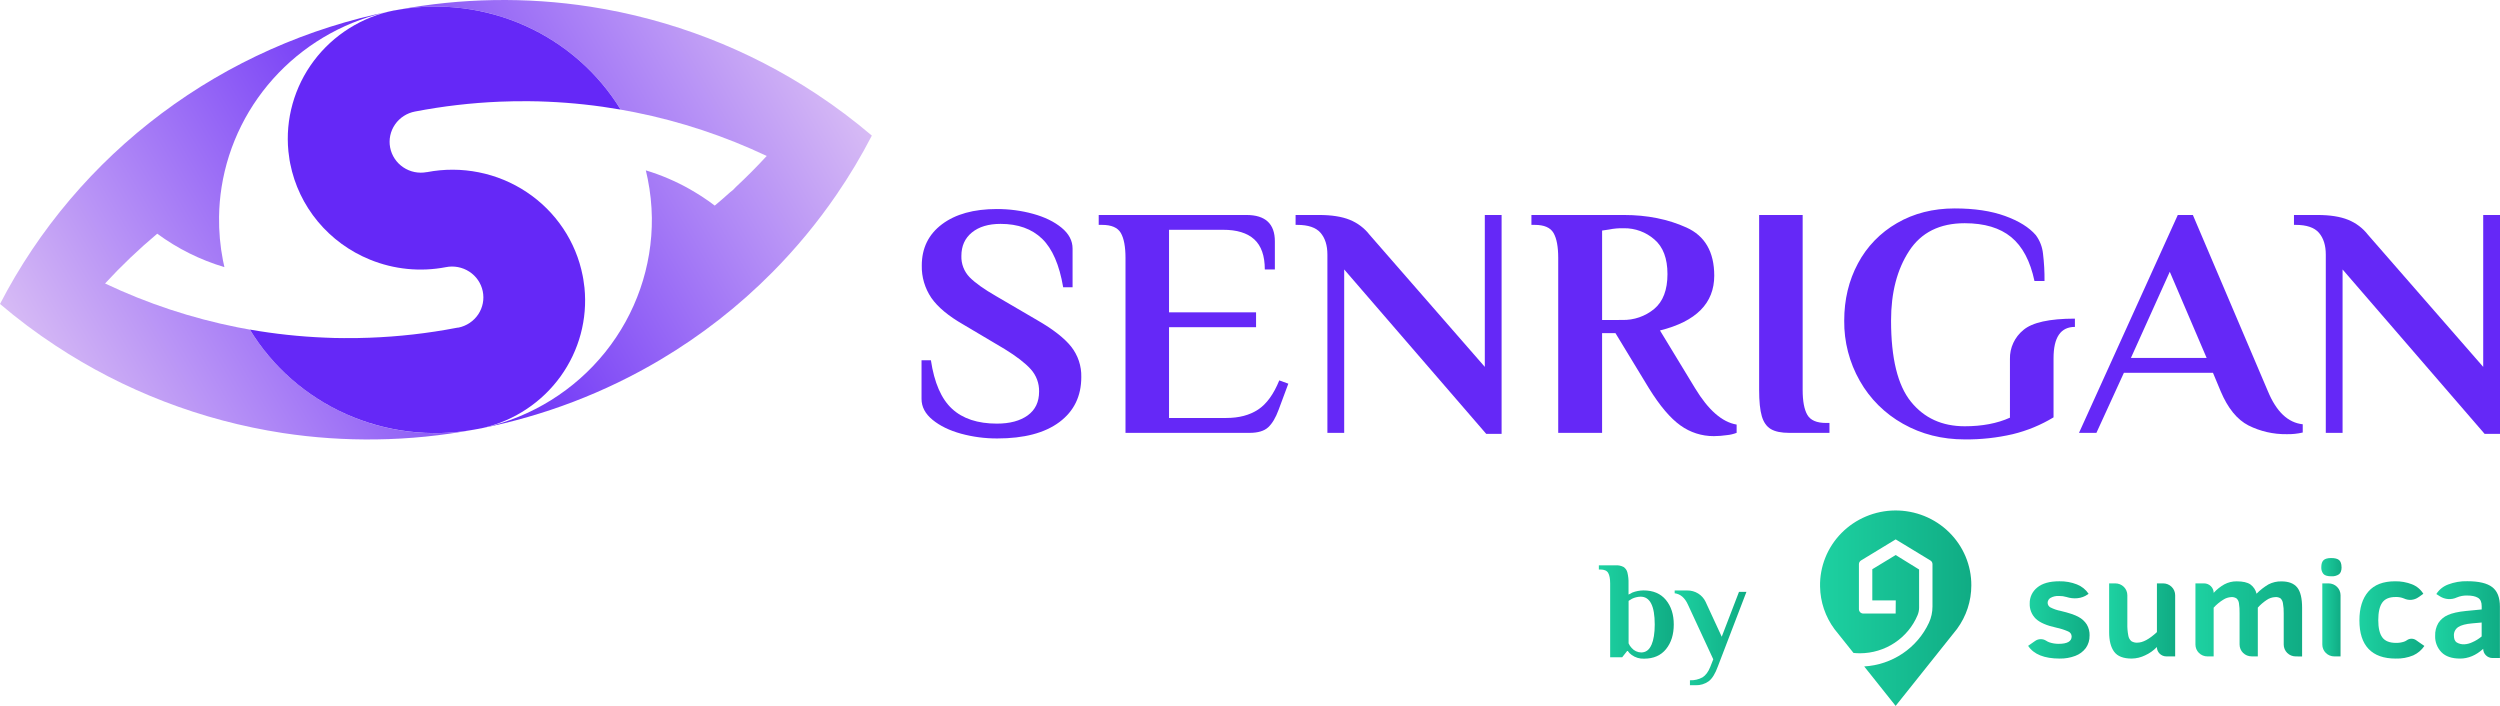 <svg width="170" height="48" viewBox="0 0 170 48" fill="none" xmlns="http://www.w3.org/2000/svg">
<g clip-path="url(#clip0_3526_27173)">
<path d="M26.91 0.694L26.841 0.707C26.85 0.705 26.859 0.702 26.868 0.701L26.91 0.694Z" fill="url(#paint0_linear_3526_27173)"/>
<path d="M26.91 0.694L26.841 0.707C26.85 0.705 26.859 0.702 26.868 0.701L26.91 0.694Z" fill="url(#paint1_linear_3526_27173)"/>
<path d="M25.294 28.817C21.82 27.764 18.863 25.484 16.989 22.414C16.712 22.365 16.436 22.314 16.159 22.259C13.04 21.639 10.011 20.637 7.144 19.277C8.251 18.075 9.437 16.944 10.692 15.891C12.069 16.906 13.615 17.675 15.26 18.165C15.226 18.016 15.194 17.867 15.163 17.717C14.971 16.735 14.881 15.736 14.896 14.735C14.905 14.059 14.963 13.384 15.069 12.716C15.531 9.801 16.884 7.094 18.947 4.956C21.01 2.818 23.686 1.351 26.616 0.751C20.944 1.88 15.604 4.258 10.995 7.707C6.386 11.156 2.627 15.588 0 20.67C1.2 21.691 2.463 22.638 3.782 23.505C8.428 26.571 13.699 28.598 19.224 29.445C21.332 29.765 23.463 29.911 25.595 29.88C27.825 29.849 30.048 29.627 32.239 29.215C29.925 29.635 27.543 29.499 25.294 28.817Z" fill="url(#paint2_linear_3526_27173)"/>
<path d="M55.504 6.382C50.882 3.333 45.643 1.311 40.149 0.456C37.971 0.118 35.767 -0.033 33.562 0.006C31.388 0.043 29.222 0.263 27.086 0.662L27.118 0.656C30.035 0.16 33.036 0.544 35.729 1.757C38.421 2.97 40.68 4.956 42.209 7.455C42.538 7.512 42.866 7.572 43.192 7.639C46.286 8.261 49.291 9.257 52.137 10.606C51.468 11.333 50.77 12.035 50.043 12.712C49.926 12.851 49.791 12.975 49.642 13.079C49.302 13.388 48.956 13.688 48.603 13.981C48.316 13.761 48.019 13.552 47.716 13.355C47.413 13.157 47.175 13.024 46.911 12.866C45.965 12.331 44.961 11.901 43.917 11.585C43.965 11.782 44.009 11.98 44.048 12.182C44.222 13.049 44.315 13.93 44.327 14.814C44.359 18.124 43.241 21.345 41.16 23.941C39.078 26.538 36.157 28.354 32.883 29.088C32.822 29.103 32.759 29.116 32.698 29.13C37.006 28.278 41.133 26.701 44.897 24.466C47.688 22.809 50.252 20.807 52.527 18.508C54.129 16.891 55.58 15.137 56.864 13.266C57.756 11.968 58.564 10.617 59.285 9.221C58.085 8.199 56.822 7.251 55.504 6.382Z" fill="url(#paint3_linear_3526_27173)"/>
<path d="M39.665 18.984C39.652 18.903 39.636 18.823 39.62 18.741C39.395 17.594 38.943 16.501 38.289 15.527C37.635 14.552 36.792 13.713 35.809 13.06C34.826 12.406 33.722 11.95 32.56 11.718C31.398 11.485 30.201 11.481 29.037 11.705H29.016C28.462 11.809 27.888 11.691 27.422 11.377C26.956 11.064 26.635 10.581 26.53 10.034C26.425 9.487 26.544 8.922 26.863 8.462C27.18 8.002 27.671 7.686 28.225 7.583C30.12 7.219 32.04 6.996 33.968 6.915C34.647 6.886 35.324 6.875 35.998 6.883C36.413 6.883 36.828 6.899 37.243 6.916C38.907 6.988 40.564 7.167 42.204 7.453C40.675 4.955 38.417 2.97 35.726 1.758C33.034 0.545 30.034 0.161 27.118 0.656L27.086 0.662L26.982 0.681L26.913 0.694L26.844 0.707H26.83H26.815H26.806C24.617 1.145 22.669 2.367 21.34 4.137C20.012 5.907 19.395 8.1 19.611 10.292C19.631 10.489 19.657 10.687 19.69 10.884C19.704 10.963 19.719 11.044 19.735 11.125C20.02 12.571 20.666 13.925 21.613 15.065C22.56 16.204 23.779 17.095 25.161 17.656C26.79 18.322 28.581 18.5 30.312 18.168C30.865 18.056 31.44 18.165 31.912 18.471C32.383 18.776 32.712 19.255 32.826 19.799C32.94 20.344 32.83 20.912 32.52 21.377C32.209 21.841 31.724 22.166 31.172 22.278H31.146L31.124 22.283H31.112H31.093L31.058 22.29C29.094 22.668 27.104 22.894 25.104 22.966C24.527 22.988 23.953 22.997 23.382 22.991C22.955 22.991 22.529 22.98 22.105 22.959C20.39 22.89 18.681 22.707 16.991 22.41C18.529 24.938 20.813 26.944 23.537 28.159C26.261 29.375 29.297 29.743 32.239 29.215L32.417 29.182L32.451 29.176H32.462C32.488 29.176 32.515 29.167 32.54 29.16C32.554 29.159 32.568 29.156 32.581 29.152L32.685 29.132H32.7L32.884 29.09C35.002 28.584 36.862 27.341 38.123 25.589C39.383 23.838 39.959 21.696 39.744 19.559C39.723 19.366 39.697 19.175 39.665 18.984Z" fill="#6528F7"/>
<path d="M65.352 29.491C64.562 29.273 63.917 28.959 63.416 28.549C62.915 28.14 62.664 27.665 62.664 27.124V24.496H63.301C63.53 26.023 64.008 27.123 64.736 27.796C65.464 28.47 66.481 28.806 67.788 28.806C68.668 28.806 69.367 28.619 69.884 28.246C70.401 27.872 70.659 27.333 70.658 26.629C70.672 26.067 70.468 25.521 70.088 25.102C69.709 24.684 69.117 24.227 68.312 23.733L65.51 22.071C64.492 21.488 63.766 20.882 63.33 20.253C62.89 19.602 62.663 18.834 62.681 18.053C62.681 16.871 63.14 15.936 64.058 15.247C64.977 14.558 66.219 14.214 67.787 14.214C68.618 14.212 69.446 14.321 70.247 14.54C71.036 14.757 71.682 15.071 72.183 15.482C72.685 15.894 72.936 16.369 72.935 16.908V19.534H72.296C72.038 18.008 71.559 16.908 70.862 16.234C70.164 15.561 69.223 15.224 68.038 15.224C67.218 15.224 66.569 15.419 66.091 15.808C65.613 16.197 65.374 16.728 65.374 17.402C65.365 17.668 65.409 17.932 65.505 18.181C65.6 18.43 65.745 18.657 65.931 18.85C66.304 19.231 66.907 19.662 67.741 20.141L70.544 21.779C71.607 22.392 72.37 22.987 72.833 23.563C73.302 24.155 73.547 24.89 73.528 25.64C73.528 26.942 73.03 27.963 72.036 28.704C71.041 29.445 69.633 29.815 67.811 29.815C66.98 29.818 66.153 29.709 65.352 29.491Z" fill="#6528F7"/>
<path d="M76.534 17.537C76.534 16.774 76.427 16.209 76.215 15.841C76.003 15.475 75.577 15.291 74.939 15.292H74.712V14.619H84.755C86.045 14.619 86.691 15.217 86.691 16.415V18.323H86.007C86.007 17.395 85.768 16.713 85.29 16.276C84.812 15.84 84.102 15.623 83.161 15.626H79.494V21.238H85.412V22.248H79.494V28.422H83.388C84.254 28.422 84.975 28.231 85.553 27.85C86.13 27.468 86.609 26.807 86.991 25.866L87.606 26.09L86.946 27.864C86.749 28.402 86.513 28.799 86.24 29.053C85.966 29.308 85.541 29.435 84.964 29.435H76.534V17.537Z" fill="#6528F7"/>
<path d="M91.405 18.323V29.435H90.263V17.312C90.263 16.684 90.108 16.19 89.796 15.83C89.485 15.471 88.957 15.291 88.213 15.292H88.1V14.619H89.694C90.544 14.619 91.239 14.727 91.778 14.944C92.314 15.16 92.782 15.513 93.133 15.967L100.967 24.948V14.619H102.109V29.502H101.062L91.405 18.323Z" fill="#6528F7"/>
<path d="M114.271 28.93C113.587 28.445 112.874 27.603 112.13 26.405L109.852 22.655H108.942V29.435H105.959V17.537C105.959 16.774 105.852 16.209 105.639 15.841C105.426 15.475 105.001 15.291 104.364 15.292H104.137V14.619H110.422C112.002 14.619 113.42 14.903 114.678 15.471C115.937 16.039 116.567 17.131 116.569 18.745C116.569 20.617 115.339 21.859 112.879 22.472L115.267 26.402C116.163 27.883 117.104 28.706 118.091 28.871V29.432C117.879 29.515 117.657 29.568 117.43 29.589C117.136 29.632 116.839 29.655 116.542 29.657C115.725 29.661 114.929 29.406 114.271 28.93ZM110.308 21.757C111.104 21.778 111.879 21.51 112.488 21.005C113.088 20.503 113.388 19.714 113.388 18.637C113.388 17.574 113.092 16.79 112.5 16.284C111.929 15.782 111.188 15.51 110.423 15.52C110.079 15.511 109.736 15.541 109.399 15.61L108.943 15.678V21.761L110.308 21.757Z" fill="#6528F7"/>
<path d="M120.418 29.177C120.129 29.005 119.924 28.713 119.803 28.302C119.682 27.891 119.621 27.295 119.621 26.516V14.619H122.581V26.516C122.581 27.28 122.687 27.845 122.9 28.212C123.112 28.579 123.538 28.762 124.176 28.761H124.403V29.435H121.671C121.125 29.435 120.708 29.349 120.418 29.177Z" fill="#6528F7"/>
<path d="M129.404 28.817C128.173 28.128 127.157 27.119 126.467 25.899C125.756 24.65 125.391 23.238 125.407 21.806C125.407 20.369 125.718 19.071 126.341 17.911C126.945 16.77 127.865 15.82 128.994 15.172C130.14 14.506 131.45 14.173 132.922 14.173C134.258 14.173 135.397 14.344 136.339 14.685C137.281 15.026 137.979 15.46 138.435 15.988C138.708 16.357 138.877 16.791 138.924 17.245C138.999 17.863 139.034 18.485 139.027 19.108H138.344C138.056 17.747 137.528 16.752 136.761 16.123C135.995 15.494 134.941 15.179 133.601 15.179C131.901 15.179 130.641 15.808 129.821 17.065C129.001 18.322 128.591 19.901 128.592 21.802C128.592 24.361 129.041 26.198 129.941 27.313C130.841 28.429 132.061 28.986 133.601 28.986C134.786 28.986 135.811 28.792 136.676 28.402V24.406C136.668 24.032 136.746 23.661 136.904 23.321C137.062 22.981 137.295 22.68 137.588 22.441C138.195 21.926 139.363 21.668 141.094 21.667V22.229C140.125 22.229 139.641 22.939 139.641 24.361V28.38C138.781 28.901 137.844 29.288 136.863 29.525C135.794 29.772 134.699 29.891 133.601 29.88C132.057 29.88 130.658 29.526 129.404 28.817Z" fill="#6528F7"/>
<path d="M152.896 28.93C152.122 28.533 151.492 27.759 151.006 26.606L150.482 25.35H144.425L142.556 29.435H141.372L148.09 14.619H149.115L154.217 26.605C154.794 27.997 155.584 28.745 156.586 28.85V29.411C156.228 29.495 155.86 29.533 155.493 29.524C154.591 29.537 153.7 29.333 152.896 28.93ZM144.903 24.339H150.051L147.545 18.48L144.903 24.339Z" fill="#6528F7"/>
<path d="M159.295 18.323V29.435H158.154V17.312C158.154 16.684 157.998 16.19 157.688 15.83C157.377 15.471 156.849 15.291 156.104 15.292H155.99V14.619H157.585C158.435 14.619 159.13 14.727 159.668 14.944C160.205 15.16 160.673 15.513 161.024 15.967L168.858 24.948V14.619H170V29.502H168.953L159.295 18.323Z" fill="#6528F7"/>
<path d="M126.766 45.318C127.703 45.263 128.608 44.958 129.384 44.435C130.159 43.913 130.775 43.192 131.167 42.35C131.328 42.002 131.41 41.624 131.409 41.242V38.363C131.409 38.312 131.396 38.262 131.371 38.218C131.346 38.174 131.31 38.137 131.266 38.111L128.907 36.678L126.549 38.111C126.505 38.138 126.47 38.175 126.445 38.219C126.42 38.263 126.407 38.312 126.407 38.363V41.426C126.407 41.505 126.439 41.58 126.495 41.635C126.551 41.691 126.627 41.722 126.707 41.722H128.904L128.912 40.825H127.317V38.707L128.907 37.742L130.499 38.726V41.318C130.498 41.494 130.463 41.667 130.395 41.83C130.076 42.595 129.534 43.249 128.837 43.711C128.141 44.172 127.322 44.42 126.482 44.423C126.334 44.423 126.186 44.415 126.038 44.4L124.748 42.784C124.123 41.941 123.779 40.927 123.764 39.882C123.75 39.212 123.872 38.545 124.122 37.921C124.372 37.297 124.745 36.728 125.219 36.247C125.694 35.766 126.26 35.383 126.886 35.119C127.512 34.856 128.185 34.717 128.865 34.712C129.546 34.707 130.221 34.835 130.851 35.088C131.481 35.342 132.054 35.716 132.536 36.19C133.018 36.663 133.4 37.226 133.66 37.846C133.92 38.466 134.053 39.131 134.05 39.801C134.052 40.867 133.711 41.906 133.076 42.769L128.903 48.001L126.766 45.318Z" fill="url(#paint4_linear_3526_27173)"/>
<path d="M159.227 38.567C159.227 38.798 159.169 38.959 159.053 39.05C158.898 39.154 158.712 39.202 158.525 39.188C158.263 39.188 158.085 39.134 157.99 39.026C157.887 38.895 157.837 38.732 157.848 38.567C157.848 38.346 157.899 38.188 158.002 38.092C158.104 37.995 158.277 37.947 158.521 37.947C158.771 37.947 158.951 37.994 159.06 38.086C159.164 38.18 159.223 38.339 159.223 38.567" fill="url(#paint5_linear_3526_27173)"/>
<path d="M147.316 44.636C147.144 44.636 146.979 44.569 146.857 44.449C146.735 44.329 146.667 44.167 146.667 43.997C146.44 44.235 146.169 44.427 145.868 44.563C145.585 44.702 145.274 44.777 144.957 44.783C144.388 44.783 143.989 44.628 143.761 44.317C143.534 44.007 143.42 43.563 143.421 42.987V39.67H143.843C144.06 39.67 144.267 39.755 144.42 39.906C144.573 40.057 144.659 40.261 144.659 40.475V42.407C144.652 42.676 144.673 42.946 144.723 43.211C144.744 43.36 144.818 43.497 144.93 43.598C145.054 43.675 145.2 43.711 145.346 43.7C145.714 43.7 146.156 43.461 146.671 42.984V39.67H147.095C147.311 39.67 147.519 39.755 147.672 39.906C147.825 40.057 147.911 40.261 147.911 40.475V44.636H147.316Z" fill="url(#paint6_linear_3526_27173)"/>
<path d="M156.109 44.636C155.893 44.636 155.685 44.552 155.532 44.401C155.379 44.25 155.293 44.045 155.293 43.832V41.711C155.299 41.481 155.281 41.251 155.24 41.024C155.225 40.899 155.168 40.782 155.079 40.691C154.973 40.623 154.847 40.592 154.721 40.603C154.505 40.611 154.296 40.682 154.121 40.807C153.903 40.952 153.704 41.124 153.531 41.319V44.633H153.107C152.891 44.633 152.683 44.549 152.53 44.398C152.377 44.247 152.291 44.042 152.291 43.829V41.711C152.297 41.477 152.283 41.243 152.248 41.012C152.232 40.894 152.178 40.785 152.094 40.7C151.985 40.625 151.852 40.59 151.719 40.603C151.529 40.614 151.346 40.673 151.187 40.776C150.942 40.926 150.72 41.11 150.528 41.322V44.636H150.107C150 44.637 149.894 44.616 149.794 44.575C149.695 44.535 149.605 44.476 149.529 44.401C149.454 44.327 149.393 44.238 149.352 44.14C149.311 44.042 149.29 43.938 149.29 43.832V39.67H149.877C149.962 39.67 150.047 39.687 150.126 39.719C150.206 39.752 150.278 39.799 150.338 39.859C150.399 39.919 150.447 39.99 150.48 40.068C150.513 40.146 150.53 40.23 150.53 40.314C150.739 40.084 150.984 39.889 151.256 39.736C151.514 39.598 151.803 39.527 152.096 39.531C152.515 39.531 152.827 39.602 153.03 39.744C153.24 39.898 153.388 40.122 153.445 40.373C153.685 40.127 153.958 39.914 154.255 39.739C154.526 39.597 154.83 39.527 155.137 39.534C155.627 39.534 155.983 39.671 156.207 39.944C156.43 40.217 156.542 40.677 156.543 41.326V44.641L156.109 44.636Z" fill="url(#paint7_linear_3526_27173)"/>
<path d="M157.917 43.832V39.67H158.341C158.557 39.67 158.765 39.755 158.918 39.906C159.071 40.057 159.157 40.261 159.157 40.475V44.636H158.733C158.517 44.636 158.309 44.552 158.156 44.401C158.003 44.25 157.917 44.045 157.917 43.832Z" fill="url(#paint8_linear_3526_27173)"/>
<path d="M164.857 43.926C164.669 44.204 164.407 44.426 164.099 44.566C163.722 44.722 163.315 44.796 162.907 44.783C162.094 44.783 161.48 44.565 161.063 44.128C160.647 43.691 160.439 43.043 160.44 42.184C160.44 41.348 160.642 40.697 161.046 40.229C161.449 39.762 162.054 39.528 162.861 39.528C163.256 39.521 163.649 39.59 164.017 39.733C164.338 39.859 164.609 40.085 164.787 40.378L164.446 40.617C164.307 40.715 164.143 40.774 163.972 40.789C163.802 40.803 163.63 40.772 163.476 40.699C163.292 40.623 163.094 40.588 162.894 40.597C162.472 40.597 162.171 40.724 161.991 40.98C161.812 41.235 161.722 41.632 161.722 42.168C161.722 42.705 161.815 43.096 161.999 43.345C162.182 43.594 162.497 43.717 162.942 43.717C163.122 43.719 163.3 43.691 163.471 43.636C163.537 43.613 163.601 43.581 163.659 43.541C163.748 43.474 163.855 43.437 163.967 43.433C164.079 43.43 164.189 43.462 164.281 43.523L164.857 43.926Z" fill="url(#paint9_linear_3526_27173)"/>
<path d="M168.753 42.331L168.124 42.387C167.68 42.425 167.358 42.509 167.162 42.638C167.065 42.701 166.987 42.788 166.935 42.891C166.883 42.993 166.859 43.107 166.866 43.221C166.866 43.448 166.93 43.604 167.058 43.687C167.211 43.777 167.389 43.821 167.568 43.813C167.758 43.803 167.945 43.755 168.117 43.672C168.347 43.572 168.561 43.439 168.753 43.278V42.331ZM168.857 44.121C168.367 44.563 167.842 44.783 167.281 44.783C166.72 44.782 166.299 44.638 166.018 44.35C165.875 44.202 165.763 44.028 165.69 43.837C165.616 43.647 165.583 43.444 165.59 43.24C165.578 42.933 165.654 42.63 165.809 42.364C165.966 42.124 166.191 41.935 166.457 41.821C166.744 41.691 167.157 41.598 167.694 41.545L168.755 41.443V41.22C168.755 40.942 168.671 40.752 168.501 40.65C168.331 40.547 168.086 40.495 167.757 40.495C167.518 40.49 167.281 40.535 167.062 40.628C166.881 40.712 166.681 40.749 166.481 40.736C166.282 40.723 166.089 40.66 165.92 40.554L165.669 40.394C165.856 40.099 166.136 39.872 166.466 39.748C166.884 39.588 167.329 39.511 167.777 39.523C168.561 39.523 169.126 39.658 169.475 39.927C169.823 40.197 169.996 40.64 169.994 41.258V44.746H169.493C169.324 44.746 169.162 44.68 169.043 44.562C168.923 44.444 168.856 44.284 168.856 44.118" fill="url(#paint10_linear_3526_27173)"/>
<path d="M142.09 43.221C142.098 43.521 142.01 43.816 141.838 44.063C141.657 44.306 141.408 44.492 141.122 44.599C140.785 44.726 140.425 44.789 140.064 44.783C139.01 44.783 138.292 44.494 137.912 43.917L138.377 43.592C138.485 43.512 138.615 43.467 138.75 43.463C138.885 43.458 139.018 43.494 139.131 43.565C139.201 43.612 139.277 43.651 139.357 43.679C139.56 43.748 139.774 43.782 139.989 43.781C140.578 43.781 140.872 43.612 140.872 43.275C140.87 43.199 140.846 43.126 140.801 43.065C140.756 43.004 140.694 42.957 140.622 42.932C140.37 42.823 140.108 42.739 139.839 42.683C139.17 42.538 138.7 42.333 138.428 42.069C138.291 41.934 138.185 41.773 138.115 41.595C138.044 41.418 138.012 41.228 138.02 41.038C138.015 40.83 138.059 40.625 138.147 40.437C138.236 40.249 138.367 40.083 138.53 39.953C138.872 39.668 139.374 39.526 140.037 39.527C140.445 39.519 140.851 39.592 141.23 39.74C141.555 39.867 141.833 40.09 142.025 40.379L141.961 40.424C141.546 40.717 141.01 40.752 140.52 40.596C140.357 40.547 140.187 40.523 140.017 40.526C139.814 40.513 139.612 40.558 139.436 40.656C139.376 40.69 139.327 40.739 139.293 40.797C139.258 40.856 139.24 40.922 139.239 40.989C139.239 41.051 139.256 41.112 139.287 41.166C139.318 41.22 139.363 41.265 139.417 41.297C139.637 41.411 139.873 41.493 140.118 41.54C140.692 41.676 141.101 41.815 141.346 41.954C141.573 42.075 141.764 42.251 141.902 42.466C142.035 42.694 142.101 42.954 142.092 43.217" fill="url(#paint11_linear_3526_27173)"/>
<path d="M110.951 44.534C110.848 44.464 110.759 44.374 110.692 44.269H110.644L110.308 44.695H109.491V39.675C109.491 39.352 109.446 39.113 109.356 38.958C109.266 38.803 109.087 38.726 108.818 38.726H108.722V38.442H109.875C110.058 38.431 110.241 38.47 110.403 38.555C110.535 38.643 110.627 38.777 110.663 38.93C110.722 39.173 110.748 39.423 110.74 39.674V40.431C110.827 40.379 110.917 40.331 111.01 40.289C111.246 40.199 111.496 40.152 111.749 40.147C112.415 40.147 112.926 40.364 113.282 40.796C113.638 41.229 113.816 41.785 113.816 42.466C113.816 43.148 113.641 43.706 113.291 44.138C112.942 44.571 112.445 44.788 111.802 44.79C111.497 44.804 111.196 44.714 110.951 44.534ZM112.301 43.852C112.448 43.511 112.522 43.05 112.522 42.469C112.522 41.206 112.202 40.574 111.561 40.574C111.357 40.579 111.158 40.627 110.975 40.716C110.885 40.767 110.808 40.819 110.744 40.859V43.748C110.794 43.864 110.864 43.969 110.951 44.06C111.032 44.155 111.132 44.231 111.245 44.284C111.358 44.337 111.481 44.365 111.605 44.367C111.919 44.363 112.149 44.194 112.297 43.852H112.301Z" fill="url(#paint12_linear_3526_27173)"/>
<path d="M114.916 46.258C115.214 46.271 115.51 46.203 115.771 46.06C115.989 45.923 116.166 45.685 116.301 45.343L116.502 44.832L114.772 41.099C114.564 40.645 114.266 40.392 113.878 40.342V40.152H114.724C114.989 40.148 115.249 40.219 115.473 40.357C115.69 40.491 115.864 40.683 115.974 40.911L117.078 43.298L118.251 40.248H118.757L116.815 45.316C116.636 45.809 116.429 46.145 116.192 46.325C115.933 46.511 115.618 46.607 115.298 46.595H114.916V46.258Z" fill="url(#paint13_linear_3526_27173)"/>
</g>
<defs>
<linearGradient id="paint0_linear_3526_27173" x1="26.841" y1="0.7" x2="26.91" y2="0.7" gradientUnits="userSpaceOnUse">
<stop stop-color="#1DD1A1"/>
<stop offset="1" stop-color="#10AC84"/>
</linearGradient>
<linearGradient id="paint1_linear_3526_27173" x1="26.841" y1="0.7" x2="26.91" y2="0.7" gradientUnits="userSpaceOnUse">
<stop stop-color="#1DD1A1"/>
<stop offset="1" stop-color="#10AC84"/>
</linearGradient>
<linearGradient id="paint2_linear_3526_27173" x1="4.357" y1="28.104" x2="32.859" y2="11.41" gradientUnits="userSpaceOnUse">
<stop stop-color="#D7BBF5"/>
<stop offset="1" stop-color="#6528F7"/>
</linearGradient>
<linearGradient id="paint3_linear_3526_27173" x1="54.933" y1="1.789" x2="26.454" y2="18.468" gradientUnits="userSpaceOnUse">
<stop stop-color="#D7BBF5"/>
<stop offset="1" stop-color="#6528F7"/>
</linearGradient>
<linearGradient id="paint4_linear_3526_27173" x1="123.765" y1="41.365" x2="134.051" y2="41.365" gradientUnits="userSpaceOnUse">
<stop stop-color="#1DD1A1"/>
<stop offset="1" stop-color="#10AC84"/>
</linearGradient>
<linearGradient id="paint5_linear_3526_27173" x1="157.848" y1="38.567" x2="159.227" y2="38.567" gradientUnits="userSpaceOnUse">
<stop stop-color="#1DD1A1"/>
<stop offset="1" stop-color="#10AC84"/>
</linearGradient>
<linearGradient id="paint6_linear_3526_27173" x1="143.421" y1="42.227" x2="147.906" y2="42.227" gradientUnits="userSpaceOnUse">
<stop stop-color="#1DD1A1"/>
<stop offset="1" stop-color="#10AC84"/>
</linearGradient>
<linearGradient id="paint7_linear_3526_27173" x1="149.289" y1="42.082" x2="156.532" y2="42.082" gradientUnits="userSpaceOnUse">
<stop stop-color="#1DD1A1"/>
<stop offset="1" stop-color="#10AC84"/>
</linearGradient>
<linearGradient id="paint8_linear_3526_27173" x1="157.917" y1="42.153" x2="159.157" y2="42.153" gradientUnits="userSpaceOnUse">
<stop stop-color="#1DD1A1"/>
<stop offset="1" stop-color="#10AC84"/>
</linearGradient>
<linearGradient id="paint9_linear_3526_27173" x1="160.438" y1="42.156" x2="164.857" y2="42.156" gradientUnits="userSpaceOnUse">
<stop stop-color="#1DD1A1"/>
<stop offset="1" stop-color="#10AC84"/>
</linearGradient>
<linearGradient id="paint10_linear_3526_27173" x1="165.588" y1="42.156" x2="169.993" y2="42.156" gradientUnits="userSpaceOnUse">
<stop stop-color="#1DD1A1"/>
<stop offset="1" stop-color="#10AC84"/>
</linearGradient>
<linearGradient id="paint11_linear_3526_27173" x1="137.912" y1="42.156" x2="142.09" y2="42.156" gradientUnits="userSpaceOnUse">
<stop stop-color="#1DD1A1"/>
<stop offset="1" stop-color="#10AC84"/>
</linearGradient>
<linearGradient id="paint12_linear_3526_27173" x1="108.722" y1="41.617" x2="113.816" y2="41.617" gradientUnits="userSpaceOnUse">
<stop stop-color="#1DD1A1"/>
<stop offset="1" stop-color="#10AC84"/>
</linearGradient>
<linearGradient id="paint13_linear_3526_27173" x1="113.873" y1="43.369" x2="118.756" y2="43.369" gradientUnits="userSpaceOnUse">
<stop stop-color="#1DD1A1"/>
<stop offset="1" stop-color="#10AC84"/>
</linearGradient>
<clipPath id="clip0_3526_27173">
<rect width="170" height="48" fill="white"/>
</clipPath>
</defs>
</svg>
